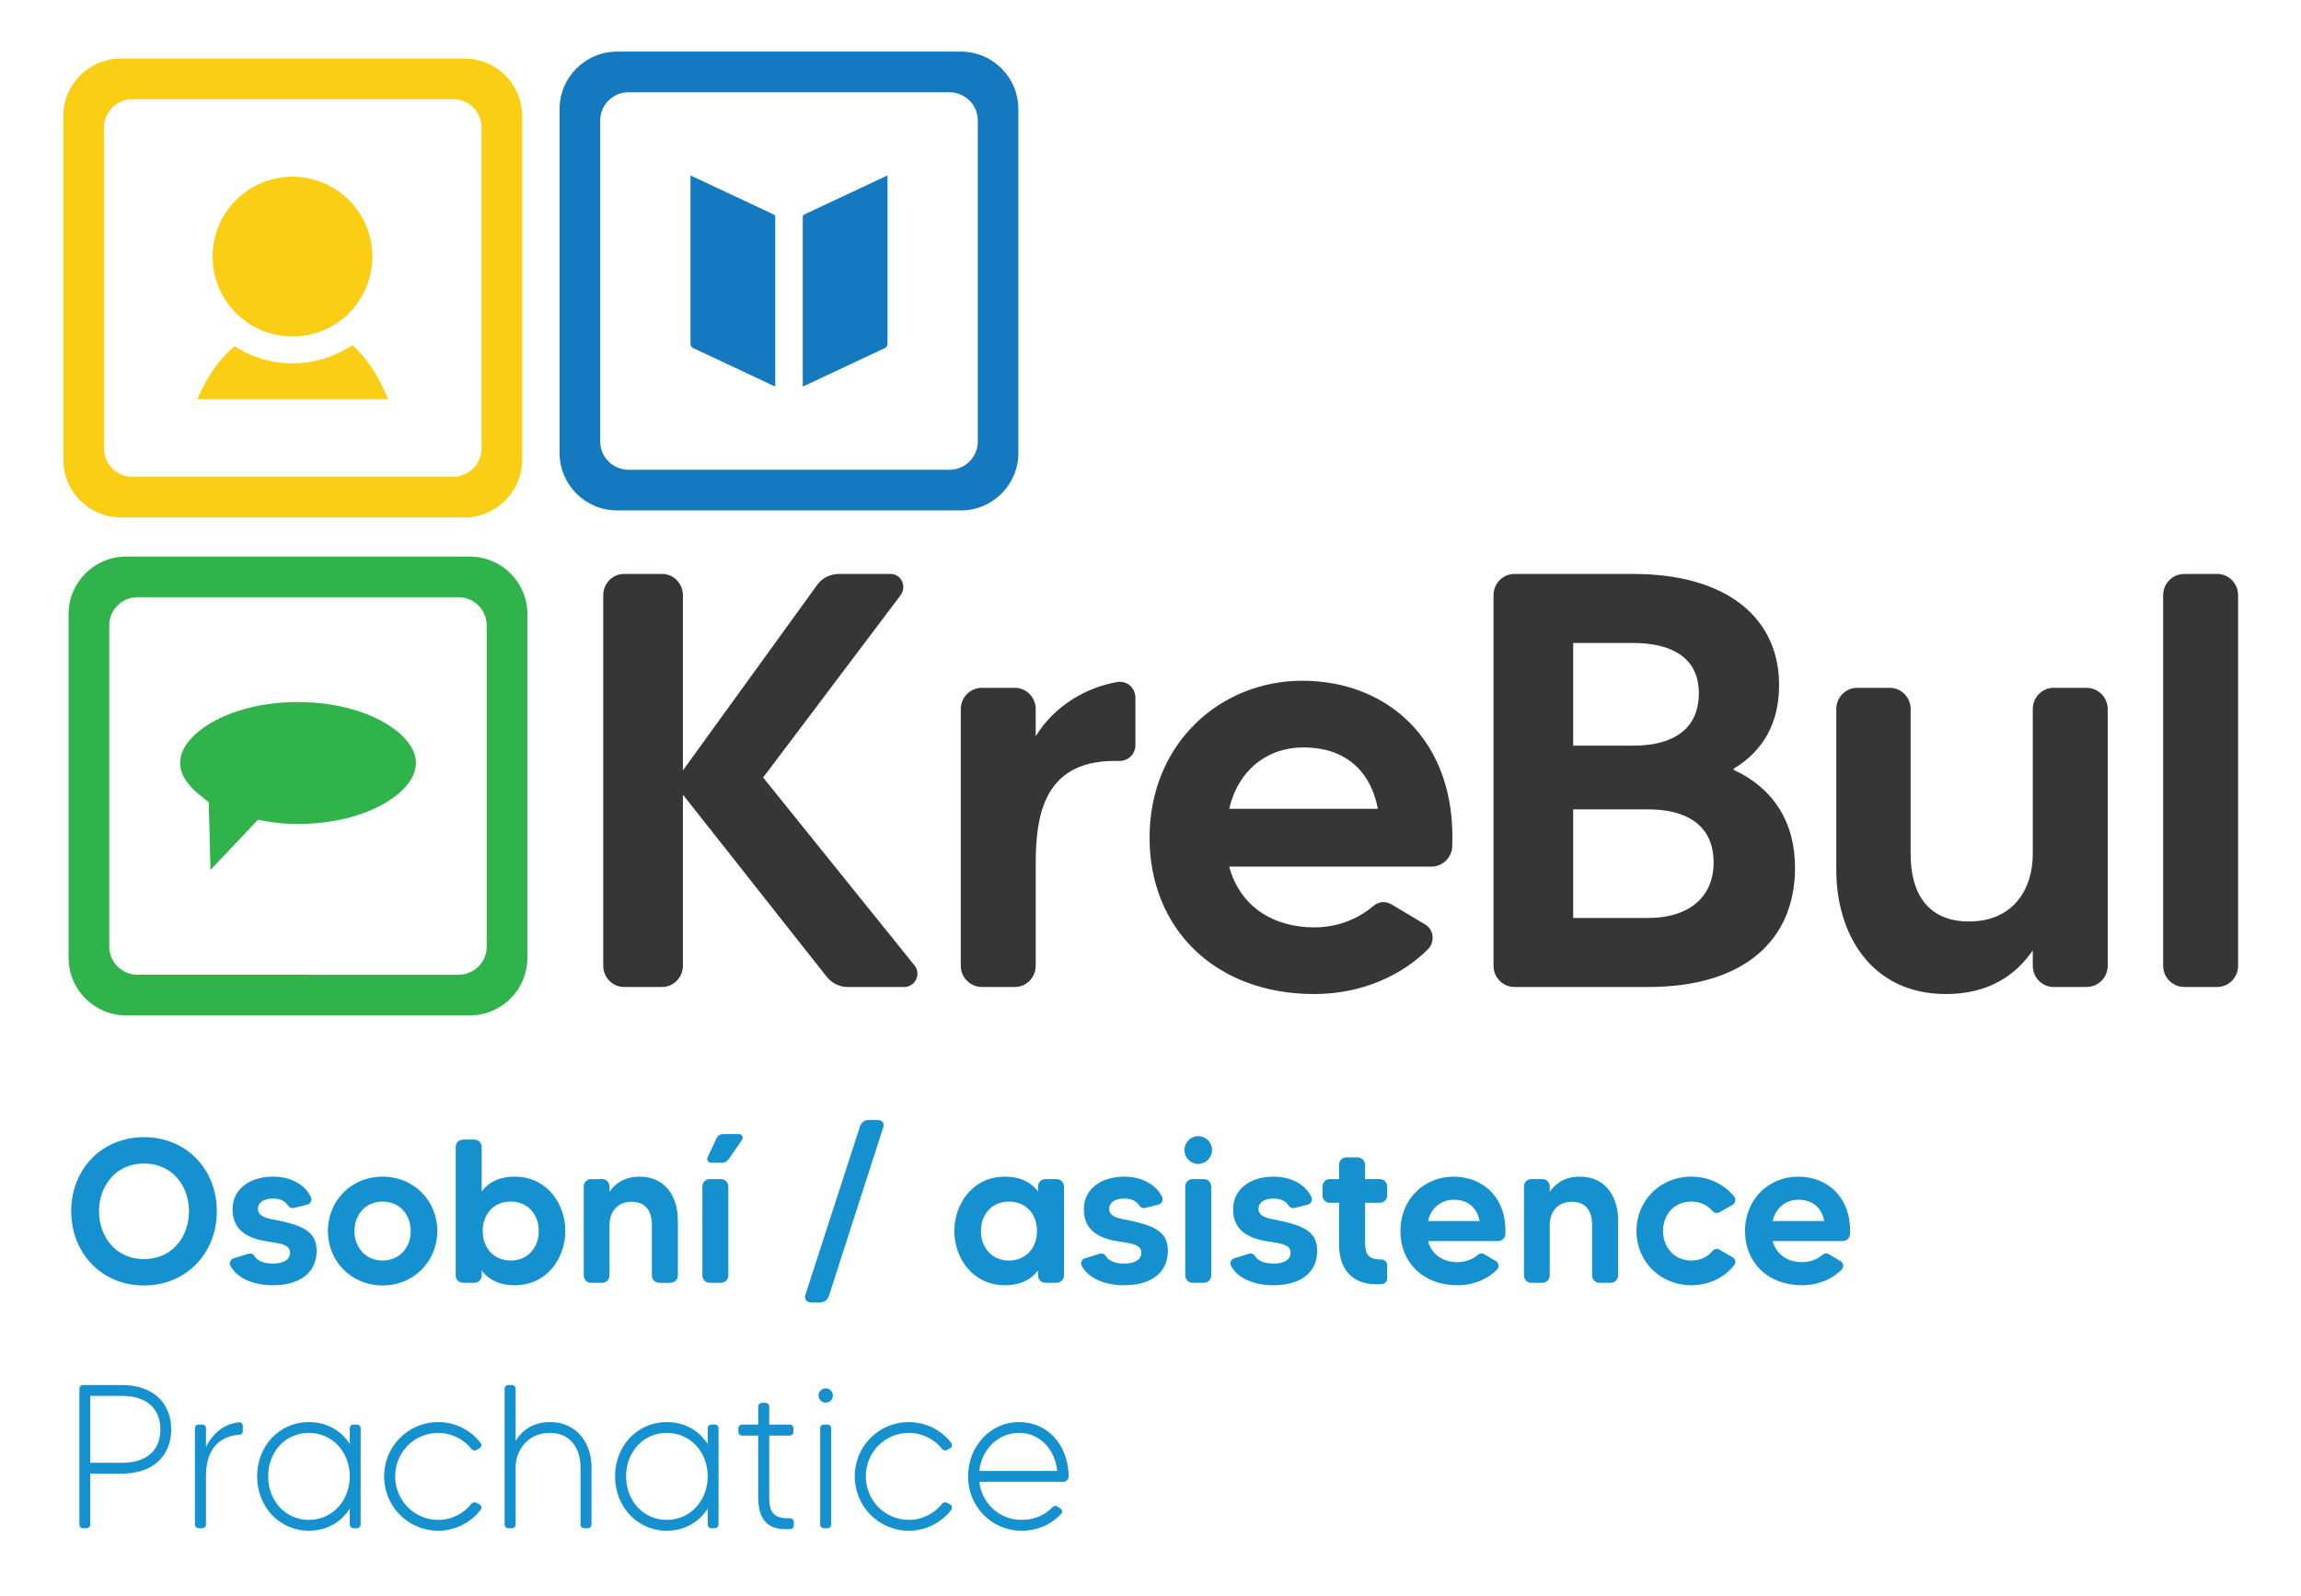 <?xml version="1.0" encoding="utf-8"?>
<!-- Generator: Adobe Illustrator 16.0.0, SVG Export Plug-In . SVG Version: 6.00 Build 0)  -->
<!DOCTYPE svg PUBLIC "-//W3C//DTD SVG 1.1//EN" "http://www.w3.org/Graphics/SVG/1.1/DTD/svg11.dtd">
<svg version="1.1" id="Layer_1" xmlns:vectornator="http://vectornator.io"
	 xmlns="http://www.w3.org/2000/svg" xmlns:xlink="http://www.w3.org/1999/xlink" x="0px" y="0px" width="566.93px"
	 height="393.3px" viewBox="0 0 566.93 393.3" enable-background="new 0 0 566.93 393.3" xml:space="preserve">
<g id="Layer_1_4_" vectornator:layerName="Layer 1">
	<path fill="#30B34B" d="M31.074,137.129c-7.826,0-14.179,6.352-14.179,14.179v84.688c0,7.827,6.353,14.178,14.179,14.178h84.69
		c7.825,0,14.179-6.352,14.179-14.178v-84.688c0-7.827-6.354-14.179-14.179-14.179H31.074z M33.885,147.145h79.069
		c3.853,0,6.973,3.118,6.973,6.972v79.069c0,3.851-3.12,6.973-6.973,6.973H33.885c-3.853,0-6.972-3.122-6.972-6.973v-79.069
		C26.913,150.263,30.032,147.145,33.885,147.145z"/>
	<path fill="#FBCE16" d="M29.765,14.427c-7.826,0-14.157,6.331-14.157,14.157v84.709c0,7.826,6.332,14.178,14.157,14.178h84.709
		c7.827,0,14.178-6.352,14.178-14.178V28.585c0-7.827-6.352-14.157-14.178-14.157H29.765z M32.597,24.442h79.046
		c3.854,0,6.996,3.12,6.996,6.975v79.067c0,3.853-3.141,6.972-6.996,6.972H32.597c-3.853,0-6.972-3.12-6.972-6.972V31.417
		C25.625,27.562,28.744,24.442,32.597,24.442z"/>
	<path fill="#1479BE" d="M152.044,12.716c-7.827,0-14.179,6.352-14.179,14.178v84.689c0,7.825,6.352,14.178,14.179,14.178h84.709
		c7.826,0,14.157-6.353,14.157-14.178V26.894c0-7.826-6.331-14.178-14.157-14.178H152.044z M154.875,22.73h79.047
		c3.854,0,6.994,3.122,6.994,6.973v79.071c0,3.853-3.14,6.97-6.994,6.97h-79.047c-3.852,0-6.993-3.118-6.993-6.97V29.703
		C147.882,25.852,151.023,22.73,154.875,22.73z"/>
	<g>
		<path fill="#1479BE" d="M191.007,95.252V53.706c0-0.132,0.005-0.266,0.014-0.397l-0.054-0.081
			c-0.125-0.197-0.246-0.341-0.329-0.379l-20.511-9.628v41.63c0,0.088,0.039,0.209,0.107,0.337l0.09,0.135
			c0.118,0.186,0.238,0.325,0.32,0.362l-0.001,0.007l0.014,0.007L191.007,95.252z"/>
		<path fill="#1479BE" d="M197.773,53.311c0.007,0.128,0.015,0.262,0.015,0.388v41.553l20.356-9.552l0.003-0.004l-0.003-0.01
			c0.091-0.042,0.213-0.181,0.331-0.364l0.089-0.13c0.068-0.131,0.107-0.255,0.107-0.347V43.22l-20.51,9.625
			c-0.088,0.041-0.212,0.183-0.331,0.373l-0.005,0.009l0.005,0.003L197.773,53.311z"/>
	</g>
	<path fill="#30B34B" d="M94.852,178.115c-5.417-3.176-12.992-5.141-21.432-5.141v-0.016c-8.421,0-15.996,1.974-21.43,5.157
		c-4.706,2.759-7.62,6.273-7.62,9.88c0,1.28,0.394,2.552,1.109,3.773c0.902,1.542,2.305,3.026,4.092,4.396l-0.001,0.001
		c0.785,0.603,1.111,0.891,1.905,1.542c-0.092,0.925,0,0,0.379,16.634c11.704-12.363,11.704-12.363,11.704-12.363
		c1.606,0.318,3.224,0.583,4.825,0.761c1.55,0.172,3.224,0.271,5.038,0.271c8.44,0,16.013-1.965,21.43-5.141
		c4.707-2.759,7.623-6.27,7.623-9.874C102.474,184.388,99.559,180.875,94.852,178.115"/>
	<g>
		<path fill="#FBCE16" d="M85.973,85.54l-0.034,0.023l-0.083,0.053l-0.09,0.052l-0.065,0.041l-0.018,0.011l-0.088,0.053
			l-0.088,0.053l-0.077,0.047l-0.009,0.003l-0.084,0.05l-0.088,0.052c-3.789,2.202-8.175,3.485-12.843,3.549h-0.049l-0.293,0.003
			c-0.519,0-1.03-0.02-1.542-0.049l-0.139-0.009h-0.003c-4.617-0.293-8.906-1.782-12.574-4.157l-0.009-0.003
			c-2.23,1.821-4.144,4.08-5.781,6.603c-1.293,1.997-2.417,4.174-3.397,6.44h47.001c-0.948-2.331-2.051-4.584-3.328-6.658
			l-0.004-0.007l-0.009,0.007c-1.557-2.529-3.376-4.807-5.504-6.675C86.513,85.2,86.246,85.371,85.973,85.54"/>
		<path fill="#FBCE16" d="M59.728,78.553l0.11,0.088c0.428,0.339,0.873,0.661,1.329,0.969l0.088,0.054l0.003,0.004l0.254,0.166
			l0.088,0.052l0.06,0.039l0.028,0.017l0.088,0.053l0.085,0.056l0,0l0.093,0.051l0.087,0.054l0.025,0.015l0.063,0.037l0.002,0.002
			l0.139,0.079l0.039,0.023l0.018,0.011l0.338,0.193l0.018,0.007c0.538,0.294,1.088,0.561,1.655,0.804l0.065,0.027
			c1.705,0.723,3.538,1.209,5.448,1.424l0.104,0.013l0.025,0.002l0.185,0.017l0.102,0.009l0.038,0.001l0.167,0.017h0.007
			l0.076,0.006l0.028,0.002l0.106,0.005l0.104,0.009h0.014l0.389,0.023l0.054,0.001c0.271,0.011,0.542,0.018,0.816,0.018
			c0.223,0,0.446-0.007,0.668-0.015l0.098-0.003h0.014l0.108-0.001l0.014-0.001c0.251-0.011,0.502-0.028,0.752-0.05l0.107-0.009
			l0.009-0.002h0.016c0.271-0.024,0.538-0.054,0.804-0.089l0.035-0.003l0.107-0.016l0.028-0.003l0.079-0.012l0.107-0.014
			l0.059-0.009l0.047-0.007l0.197-0.031l0.012-0.004l0.107-0.018l0.315-0.055l0.051-0.012l0.056-0.007l0.104-0.021l0.023-0.006
			l0.16-0.033l0.026-0.005l0.104-0.025h0.007l0.007-0.001c0.476-0.104,0.947-0.229,1.41-0.364h0.003
			c0.668-0.197,1.322-0.433,1.958-0.696l0.297-0.128l0.033-0.015l0.099-0.044l0.086-0.039l0.01-0.005l0.101-0.045l0.095-0.042
			l0.014-0.007l0.086-0.042c1.521-0.718,2.939-1.63,4.22-2.708l0.004,0.003l0.056-0.044l0.012-0.011
			c0.42-0.356,0.824-0.726,1.209-1.112c3.562-3.565,5.768-8.493,5.768-13.933c0-10.865-8.812-19.681-19.679-19.681
			c-5.433,0-10.354,2.204-13.917,5.766l-0.007-0.007L58.136,49.3c-3.558,3.554-5.756,8.476-5.756,13.915
			c0,5.438,2.204,10.363,5.763,13.926c0.499,0.499,1.03,0.968,1.581,1.411L59.728,78.553z"/>
	</g>
	<path fill="#363636" d="M225.385,237.938l-37.361-46.375l33.872-44.921c1.6-2.179,0.146-5.232-2.47-5.232h-12.794
		c-2.035,0-4.07,1.018-5.233,2.615l-33.146,45.794v-43.177c0-2.907-2.326-5.232-5.089-5.232h-9.448
		c-2.761,0-5.089,2.325-5.089,5.232v91.295c0,2.907,2.328,5.233,5.089,5.233h9.448c2.763,0,5.089-2.327,5.089-5.233V195.78
		l35.471,44.92c1.308,1.6,3.199,2.471,5.089,2.471h13.955C225.531,243.171,226.984,239.972,225.385,237.938z"/>
	<path fill="#363636" d="M255.182,181.388V174.7c0-2.907-2.327-5.233-5.09-5.233h-8.139c-2.907,0-5.235,2.327-5.235,5.233v63.237
		c0,2.907,2.328,5.233,5.235,5.233h8.139c2.763,0,5.09-2.327,5.09-5.233v-25.15c0-12.794,2.471-25.875,20.643-25.295
		c2.179,0,3.924-1.744,3.924-3.925v-11.63c0-2.471-2.035-4.216-4.36-3.925C267.684,169.321,259.833,173.827,255.182,181.388z"/>
	<path fill="#363636" d="M320.885,167.721c-20.353,0-37.651,15.556-37.651,38.67c0,22.388,16.135,38.523,40.558,38.523
		c11.776,0,21.66-4.651,28.059-11.048c1.743-1.89,1.453-4.797-0.728-6.104l-8.285-4.942c-1.455-0.874-3.199-0.728-4.507,0.436
		c-2.909,2.471-7.852,5.232-14.539,5.232c-10.177,0-18.315-5.232-20.933-14.973h49.863c2.761,0,5.088-2.327,5.088-5.088
		C358.827,182.405,341.818,167.721,320.885,167.721z M302.858,199.268c2.179-9.449,9.303-15.119,18.316-15.119
		c9.884,0,16.428,5.378,18.317,15.119H302.858z"/>
	<path fill="#363636" d="M427.146,189.674v-0.29c7.271-4.363,11.193-11.194,11.193-20.646c0-16.28-12.644-27.328-35.907-27.328
		h-29.364c-2.764,0-5.089,2.325-5.089,5.232v91.295c0,2.907,2.325,5.233,5.089,5.233h33.146c23.405,0,36.053-11.484,36.053-29.366
		C442.266,202.466,436.886,194.18,427.146,189.674z M402.432,158.419c8.579,0,16.138,3.052,16.138,12.356
		c0,9.45-7.126,12.939-16.138,12.939h-14.827v-25.295H402.432z M406.213,226.163h-18.608v-26.749h18.608
		c8.72,0,15.991,3.489,15.991,13.084C422.204,221.51,415.515,226.163,406.213,226.163z"/>
	<path fill="#363636" d="M505.933,169.467c-2.761,0-5.087,2.327-5.087,5.233v35.76c0,8.577-4.799,16.574-15.7,16.574
		c-10.322,0-14.394-7.124-14.394-16.574V174.7c0-2.907-2.325-5.233-5.088-5.233h-8.142c-2.761,0-5.086,2.327-5.086,5.233v39.687
		c0,15.554,8.432,30.528,27.039,30.528c10.612,0,17.3-4.797,21.37-10.756v3.779c0,2.907,2.326,5.233,5.087,5.233h8.139
		c2.911,0,5.238-2.327,5.238-5.233V174.7c0-2.907-2.327-5.233-5.238-5.233H505.933z"/>
	<path fill="#363636" d="M532.966,146.642v91.295c0,2.907,2.327,5.233,5.238,5.233h8.138c2.76,0,5.086-2.327,5.086-5.233v-91.295
		c0-2.907-2.326-5.232-5.086-5.232h-8.138C535.293,141.41,532.966,143.736,532.966,146.642z"/>
</g>
<g>
	<path fill="#1691CF" d="M53.425,298.419c0,10.332-7.509,18.295-17.942,18.295c-10.433,0-17.942-7.963-17.942-18.295
		s7.509-18.245,17.942-18.245C45.916,280.174,53.425,288.087,53.425,298.419z M46.571,298.419c0-5.847-3.78-11.743-11.088-11.743
		c-7.308,0-11.088,5.896-11.088,11.743c0,5.896,3.78,11.793,11.088,11.793C42.791,310.212,46.571,304.316,46.571,298.419z"/>
	<path fill="#1691CF" d="M78.015,308.197c0,4.989-3.629,8.467-10.836,8.467c-4.284,0-8.568-1.461-10.382-4.737
		c-0.403-0.705-0.05-1.663,0.806-1.915l3.579-1.109c0.605-0.201,1.209,0.051,1.563,0.605c0.554,0.907,1.865,1.814,4.536,1.814
		c2.671,0,4.184-1.008,4.184-2.722c0-2.369-3.679-2.318-6.704-2.924c-4.939-1.008-7.459-3.427-7.459-7.761
		c0-4.839,4.083-8.014,10.03-8.014c3.88,0,7.661,1.663,9.273,5.04c0.353,0.756-0.101,1.663-0.907,1.864l-3.276,0.807
		c-0.555,0.151-1.159-0.101-1.462-0.604c-0.604-0.958-1.764-1.714-3.628-1.714s-3.78,0.655-3.78,2.57
		c0,2.268,3.427,2.47,5.443,2.923C75.293,302.149,78.015,303.863,78.015,308.197z"/>
	<path fill="#1691CF" d="M107.748,303.308c0,7.459-5.796,13.406-13.507,13.406c-7.661,0-13.457-5.947-13.457-13.406
		c0-7.51,5.796-13.406,13.457-13.406C101.952,289.902,107.748,295.798,107.748,303.308z M101.196,303.308
		c0-3.981-2.671-7.258-6.955-7.258c-4.233,0-6.905,3.276-6.905,7.258s2.671,7.258,6.905,7.258
		C98.525,310.566,101.196,307.289,101.196,303.308z"/>
	<path fill="#1691CF" d="M139.293,303.308c0,6.652-4.536,13.355-12.449,13.355c-3.981,0-6.552-1.512-8.165-3.629v1.21
		c0,1.008-0.807,1.814-1.814,1.814h-2.772c-1.008,0-1.814-0.807-1.814-1.814v-31.651c0-1.008,0.807-1.814,1.814-1.814h2.772
		c1.008,0,1.814,0.806,1.814,1.814v10.937c1.613-2.117,4.183-3.629,8.165-3.629C134.758,289.902,139.293,296.605,139.293,303.308z
		 M132.742,303.308c0-3.932-2.52-7.258-6.905-7.258s-6.905,3.276-6.905,7.258c0,3.931,2.52,7.258,6.905,7.258
		S132.742,307.189,132.742,303.308z"/>
	<path fill="#1691CF" d="M167.009,300.535v13.709c0,1.008-0.807,1.814-1.814,1.814h-2.772c-1.008,0-1.814-0.807-1.814-1.814v-12.398
		c0-3.275-1.361-5.745-4.99-5.745c-3.78,0-5.443,2.771-5.443,5.745v12.398c0,1.008-0.807,1.814-1.764,1.814h-2.822
		c-0.958,0-1.764-0.807-1.764-1.814v-21.924c0-1.008,0.807-1.814,1.764-1.814h2.822c0.958,0,1.764,0.807,1.764,1.814v1.311
		c1.411-2.066,3.729-3.729,7.459-3.729C164.086,289.902,167.009,295.092,167.009,300.535z"/>
	<path fill="#1691CF" d="M173.053,314.244v-21.924c0-1.008,0.807-1.814,1.814-1.814h2.772c1.008,0,1.814,0.807,1.814,1.814v21.924
		c0,1.008-0.807,1.814-1.814,1.814h-2.772C173.859,316.059,173.053,315.252,173.053,314.244z M182.074,279.418
		c0.756,0,1.159,0.806,0.756,1.411l-3.377,4.889c-0.353,0.454-0.907,0.756-1.461,0.756h-2.823c-0.655,0-1.109-0.705-0.856-1.26
		l2.217-4.788c0.303-0.604,0.958-1.008,1.663-1.008H182.074z"/>
	<path fill="#1691CF" d="M214.024,275.941h2.369c0.907,0,1.563,0.857,1.26,1.713l-13.457,41.731
		c-0.302,0.907-1.159,1.512-2.167,1.512h-2.318c-0.958,0-1.563-0.856-1.311-1.764l13.507-41.681
		C212.209,276.545,213.066,275.941,214.024,275.941z"/>
	<path fill="#1691CF" d="M257.564,290.506h2.772c1.008,0,1.814,0.807,1.814,1.814v21.924c0,1.008-0.807,1.814-1.814,1.814h-2.772
		c-1.008,0-1.814-0.807-1.814-1.814v-1.21c-1.613,2.117-4.183,3.629-8.165,3.629c-7.913,0-12.449-6.703-12.449-13.355
		c0-6.703,4.536-13.406,12.449-13.406c3.981,0,6.552,1.512,8.165,3.629v-1.21C255.75,291.313,256.557,290.506,257.564,290.506z
		 M255.498,303.308c0-3.981-2.52-7.258-6.905-7.258s-6.905,3.326-6.905,7.258c0,3.881,2.52,7.258,6.905,7.258
		S255.498,307.239,255.498,303.308z"/>
	<path fill="#1691CF" d="M287.75,308.197c0,4.989-3.629,8.467-10.836,8.467c-4.284,0-8.568-1.461-10.382-4.737
		c-0.403-0.705-0.05-1.663,0.806-1.915l3.579-1.109c0.605-0.201,1.209,0.051,1.563,0.605c0.554,0.907,1.865,1.814,4.536,1.814
		c2.671,0,4.184-1.008,4.184-2.722c0-2.369-3.679-2.318-6.704-2.924c-4.939-1.008-7.459-3.427-7.459-7.761
		c0-4.839,4.083-8.014,10.03-8.014c3.88,0,7.661,1.663,9.273,5.04c0.354,0.756-0.101,1.663-0.907,1.864l-3.275,0.807
		c-0.555,0.151-1.159-0.101-1.462-0.604c-0.604-0.958-1.764-1.714-3.628-1.714s-3.78,0.655-3.78,2.57
		c0,2.268,3.427,2.47,5.443,2.923C285.028,302.149,287.75,303.863,287.75,308.197z"/>
	<path fill="#1691CF" d="M291.828,283.349c0-1.865,1.512-3.427,3.377-3.427c1.915,0,3.427,1.563,3.427,3.427
		s-1.512,3.427-3.427,3.427C293.34,286.777,291.828,285.214,291.828,283.349z M292.03,314.244v-21.924
		c0-1.008,0.806-1.814,1.813-1.814h2.772c1.008,0,1.814,0.807,1.814,1.814v21.924c0,1.008-0.807,1.814-1.814,1.814h-2.772
		C292.836,316.059,292.03,315.252,292.03,314.244z"/>
	<path fill="#1691CF" d="M324.536,308.197c0,4.989-3.629,8.467-10.836,8.467c-4.284,0-8.568-1.461-10.383-4.737
		c-0.402-0.705-0.05-1.663,0.807-1.915l3.578-1.109c0.605-0.201,1.21,0.051,1.563,0.605c0.555,0.907,1.865,1.814,4.536,1.814
		c2.672,0,4.184-1.008,4.184-2.722c0-2.369-3.68-2.318-6.703-2.924c-4.939-1.008-7.459-3.427-7.459-7.761
		c0-4.839,4.082-8.014,10.029-8.014c3.881,0,7.66,1.663,9.273,5.04c0.353,0.756-0.101,1.663-0.907,1.864l-3.276,0.807
		c-0.554,0.151-1.159-0.101-1.461-0.604c-0.605-0.958-1.765-1.714-3.629-1.714c-1.865,0-3.78,0.655-3.78,2.57
		c0,2.268,3.428,2.47,5.443,2.923C321.814,302.149,324.536,303.863,324.536,308.197z"/>
	<path fill="#1691CF" d="M339.955,296.353h-3.628v9.323c0,2.924,0.402,4.638,3.931,4.638c0.051,0,0.051,0,0.101,0
		c0.756,0,1.411,0.604,1.411,1.36V315c0,0.706-0.504,1.26-1.159,1.361c-0.453,0.05-0.907,0.05-1.512,0.05
		c-6.552,0-9.173-4.385-9.173-9.677v-10.382h-2.318c-0.957,0-1.764-0.807-1.764-1.765v-2.268c0-1.008,0.807-1.814,1.764-1.814h2.318
		v-3.528c0-1.008,0.756-1.814,1.764-1.814h2.823c1.008,0,1.814,0.807,1.814,1.814v3.528h3.628c1.009,0,1.814,0.807,1.814,1.814
		v2.268C341.77,295.546,340.964,296.353,339.955,296.353z"/>
	<path fill="#1691CF" d="M370.899,304.013c0,0.958-0.807,1.765-1.764,1.765h-17.287c0.907,3.377,3.729,5.19,7.257,5.19
		c2.318,0,4.032-0.957,5.04-1.813c0.454-0.403,1.059-0.454,1.563-0.151l2.873,1.713c0.756,0.454,0.856,1.462,0.252,2.117
		c-2.218,2.218-5.645,3.83-9.728,3.83c-8.467,0-14.062-5.594-14.062-13.355c0-8.014,5.998-13.406,13.054-13.406
		C365.355,289.902,371.252,294.991,370.899,304.013z M364.549,300.838c-0.655-3.377-2.923-5.241-6.351-5.241
		c-3.124,0-5.594,1.965-6.35,5.241H364.549z"/>
	<path fill="#1691CF" d="M398.666,300.535v13.709c0,1.008-0.807,1.814-1.814,1.814h-2.772c-1.008,0-1.814-0.807-1.814-1.814v-12.398
		c0-3.275-1.36-5.745-4.989-5.745c-3.78,0-5.443,2.771-5.443,5.745v12.398c0,1.008-0.806,1.814-1.764,1.814h-2.822
		c-0.958,0-1.764-0.807-1.764-1.814v-21.924c0-1.008,0.806-1.814,1.764-1.814h2.822c0.958,0,1.764,0.807,1.764,1.814v1.311
		c1.411-2.066,3.729-3.729,7.46-3.729C395.743,289.902,398.666,295.092,398.666,300.535z"/>
	<path fill="#1691CF" d="M421.946,308.197c0.453-0.504,1.159-0.655,1.714-0.303l3.226,1.865c0.705,0.403,0.907,1.311,0.403,1.966
		c-2.42,3.023-6.199,4.938-10.584,4.938c-7.661,0-13.508-5.896-13.508-13.355c0-7.51,5.847-13.406,13.508-13.406
		c4.385,0,8.164,1.915,10.584,4.938c0.504,0.655,0.302,1.563-0.403,2.017l-3.226,1.814c-0.555,0.353-1.261,0.201-1.714-0.303
		c-1.21-1.411-2.974-2.318-5.241-2.318c-4.284,0-6.955,3.276-6.955,7.258c0,3.931,2.671,7.258,6.955,7.258
		C418.973,310.566,420.736,309.658,421.946,308.197z"/>
	<path fill="#1691CF" d="M455.812,304.013c0,0.958-0.807,1.765-1.764,1.765h-17.287c0.907,3.377,3.729,5.19,7.257,5.19
		c2.318,0,4.032-0.957,5.04-1.813c0.454-0.403,1.059-0.454,1.563-0.151l2.873,1.713c0.756,0.454,0.856,1.462,0.252,2.117
		c-2.218,2.218-5.645,3.83-9.728,3.83c-8.467,0-14.062-5.594-14.062-13.355c0-8.014,5.998-13.406,13.054-13.406
		C450.268,289.902,456.164,294.991,455.812,304.013z M449.461,300.838c-0.655-3.377-2.923-5.241-6.351-5.241
		c-3.124,0-5.594,1.965-6.35,5.241H449.461z"/>
	<path fill="#1691CF" d="M42.186,352.188c0,6.451-4.436,10.886-12.096,10.886h-7.862v12.55c0,0.504-0.403,0.907-0.857,0.907h-0.907
		c-0.504,0-0.907-0.403-0.907-0.907v-33.466c0-0.504,0.403-0.907,0.907-0.907h9.626C37.75,341.25,42.186,345.686,42.186,352.188z
		 M39.515,352.188c0-4.99-3.226-8.266-9.425-8.266h-7.862v16.48h7.862C36.289,360.403,39.515,357.177,39.515,352.188z"/>
	<path fill="#1691CF" d="M58.864,350.423c0.504-0.05,0.958,0.354,0.958,0.857v1.36c0,0.454-0.353,0.857-0.857,0.857
		c-5.141,0.353-8.215,3.88-8.215,10.029v12.096c0,0.504-0.403,0.907-0.907,0.907h-0.907c-0.504,0-0.907-0.403-0.907-0.907v-23.738
		c0-0.504,0.403-0.907,0.907-0.907h0.907c0.504,0,0.907,0.403,0.907,0.907v4.586C52.363,353.296,55.135,350.777,58.864,350.423z"/>
	<path fill="#1691CF" d="M88.85,351.885v23.738c0,0.504-0.403,0.907-0.856,0.907h-0.907c-0.504,0-0.907-0.403-0.907-0.907v-3.932
		c-2.117,3.327-5.645,5.443-10.08,5.443c-7.358,0-12.751-5.997-12.751-13.406c0-7.358,5.393-13.355,12.751-13.355
		c4.435,0,7.963,2.116,10.08,5.393v-3.881c0-0.504,0.403-0.907,0.907-0.907h0.907C88.447,350.978,88.85,351.381,88.85,351.885z
		 M86.179,363.729c0-5.896-4.183-10.685-10.08-10.685c-5.896,0-10.029,4.788-10.029,10.685c0,5.897,4.133,10.735,10.029,10.735
		C81.996,374.464,86.179,369.626,86.179,363.729z"/>
	<path fill="#1691CF" d="M118.43,371.994c-2.419,3.125-6.199,5.141-10.483,5.141c-7.409,0-13.306-5.997-13.306-13.406
		c0-7.358,5.896-13.355,13.306-13.355c4.284,0,8.063,2.016,10.483,5.141c0.302,0.453,0.202,1.059-0.302,1.311l-0.807,0.453
		c-0.353,0.202-0.857,0.101-1.109-0.252c-1.965-2.419-4.889-3.981-8.265-3.981c-5.897,0-10.584,4.788-10.584,10.685
		c0,5.897,4.687,10.735,10.584,10.735c3.376,0,6.3-1.563,8.265-4.032c0.252-0.302,0.756-0.403,1.109-0.201l0.807,0.403
		C118.632,370.936,118.732,371.541,118.43,371.994z"/>
	<path fill="#1691CF" d="M145.743,361.41v14.213c0,0.504-0.403,0.907-0.907,0.907h-0.907c-0.504,0-0.907-0.403-0.907-0.907V361.41
		c0-3.478-1.664-8.366-7.56-8.366c-5.897,0-8.417,4.889-8.417,8.366v14.213c0,0.504-0.403,0.907-0.907,0.907h-0.907
		c-0.504,0-0.907-0.403-0.907-0.907v-33.466c0-0.504,0.403-0.907,0.907-0.907h0.907c0.504,0,0.907,0.403,0.907,0.907v12.853
		c1.613-2.672,4.385-4.637,8.417-4.637C142.82,350.373,145.743,356.421,145.743,361.41z"/>
	<path fill="#1691CF" d="M177.037,351.885v23.738c0,0.504-0.403,0.907-0.856,0.907h-0.907c-0.504,0-0.907-0.403-0.907-0.907v-3.932
		c-2.117,3.327-5.645,5.443-10.08,5.443c-7.358,0-12.751-5.997-12.751-13.406c0-7.358,5.393-13.355,12.751-13.355
		c4.435,0,7.963,2.116,10.08,5.393v-3.881c0-0.504,0.403-0.907,0.907-0.907h0.907C176.634,350.978,177.037,351.381,177.037,351.885z
		 M174.366,363.729c0-5.896-4.183-10.685-10.08-10.685c-5.896,0-10.029,4.788-10.029,10.685c0,5.897,4.133,10.735,10.029,10.735
		C170.183,374.464,174.366,369.626,174.366,363.729z"/>
	<path fill="#1691CF" d="M194.623,374.061c0.504,0,0.958,0.403,0.958,0.907v0.907c0,0.454-0.353,0.856-0.857,0.856
		c-3.931,0.252-7.913-0.654-7.913-7.862v-15.17h-3.981c-0.504,0-0.907-0.403-0.907-0.907v-0.907c0-0.504,0.403-0.907,0.907-0.907
		h3.981v-4.485c0-0.454,0.403-0.857,0.907-0.857h0.907c0.504,0,0.907,0.403,0.907,0.857v4.485h5.04c0.504,0,0.907,0.403,0.907,0.907
		v0.907c0,0.504-0.403,0.907-0.907,0.907h-5.04v15.17C189.532,372.448,190.439,374.212,194.623,374.061z"/>
	<path fill="#1691CF" d="M201.676,343.822c0-0.958,0.806-1.765,1.764-1.765c1.008,0,1.764,0.807,1.764,1.765
		c0,1.008-0.756,1.764-1.764,1.764C202.482,345.585,201.676,344.829,201.676,343.822z M202.079,375.623v-23.738
		c0-0.504,0.403-0.907,0.907-0.907h0.907c0.504,0,0.907,0.403,0.907,0.907v23.738c0,0.504-0.403,0.907-0.907,0.907h-0.907
		C202.482,376.531,202.079,376.127,202.079,375.623z"/>
	<path fill="#1691CF" d="M234.384,371.994c-2.419,3.125-6.199,5.141-10.483,5.141c-7.409,0-13.305-5.997-13.305-13.406
		c0-7.358,5.896-13.355,13.305-13.355c4.284,0,8.064,2.016,10.483,5.141c0.302,0.453,0.202,1.059-0.302,1.311l-0.807,0.453
		c-0.353,0.202-0.857,0.101-1.109-0.252c-1.965-2.419-4.889-3.981-8.266-3.981c-5.896,0-10.583,4.788-10.583,10.685
		c0,5.897,4.687,10.735,10.583,10.735c3.377,0,6.3-1.563,8.266-4.032c0.252-0.302,0.756-0.403,1.109-0.201l0.807,0.403
		C234.585,370.936,234.686,371.541,234.384,371.994z"/>
	<path fill="#1691CF" d="M263.309,363.729c0,0.756-0.604,1.361-1.361,1.361h-20.664c0.604,5.292,4.939,9.374,10.382,9.374
		c3.074,0,5.695-1.059,7.711-3.175c0.303-0.303,0.756-0.354,1.109-0.151l0.756,0.504c0.504,0.303,0.605,0.957,0.202,1.36
		c-2.52,2.672-5.846,4.133-9.777,4.133c-7.409,0-13.154-5.997-13.154-13.355c0-7.309,5.342-13.406,12.6-13.406
		C257.866,350.373,263.158,355.665,263.309,363.729z M241.285,362.418h19.202c-0.605-5.594-4.485-9.374-9.375-9.374
		C245.77,353.044,241.839,357.228,241.285,362.418z"/>
</g>
</svg>
